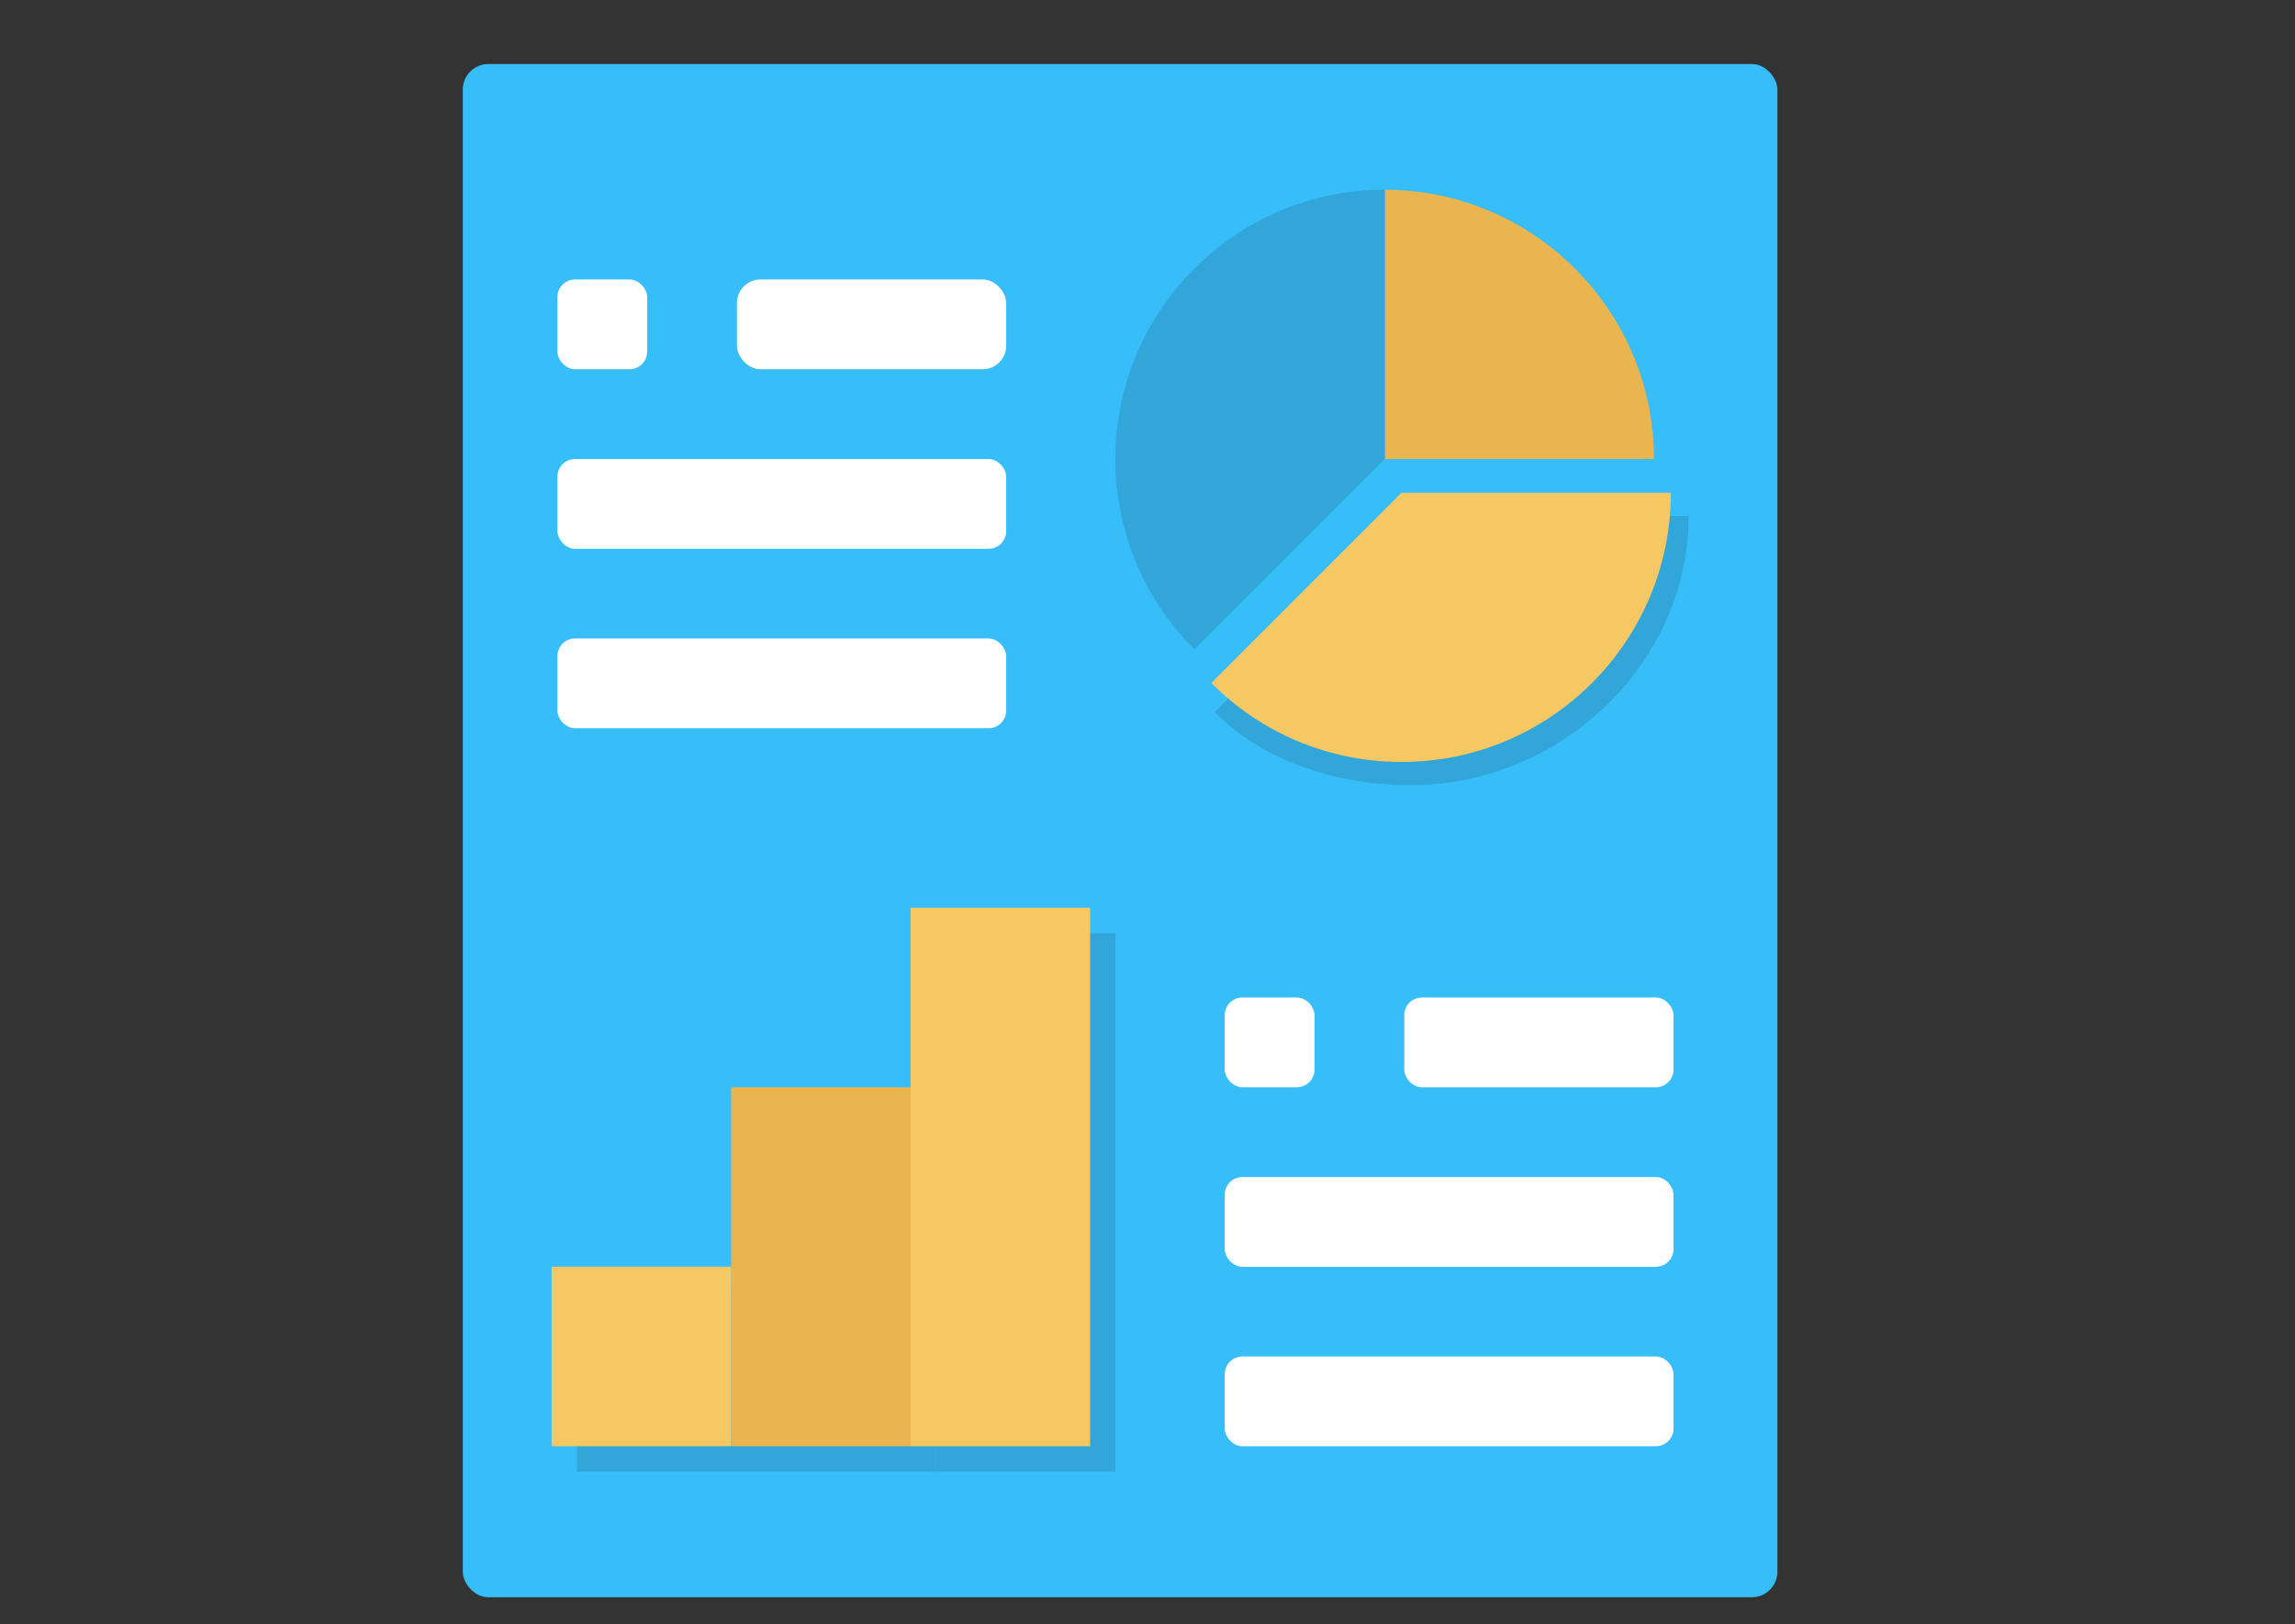 <?xml version="1.0" encoding="UTF-8"?>
<svg id="Layer_1" data-name="Layer 1" xmlns="http://www.w3.org/2000/svg" viewBox="0 0 260 184">
  <rect x="0" y="0" width="260" height="184" fill="#333333" stroke="none"/>
  <defs>
    <style>
      .cls-1 {
        fill: #eab54e;
      }

      .cls-2 {
        fill: #f6c863;
      }

      .cls-3 {
        fill: #fff;
      }

      .cls-4 {
        fill: #37bdf8;
      }

      .cls-5 {
        fill: #32a6d9;
      }
    </style>
  </defs>
  <rect class="cls-4" x="52.43" y="7.25" width="148.93" height="173.7" rx="2.9" ry="2.9"/>
  <g>
    <path class="cls-5" d="M159.84,58.45h31.46c0,16.83-14.63,30.5-31.46,30.5-8.44,0-16.74-2.73-22.23-8.27l22.23-22.23Z"/>
    <g>
      <polygon class="cls-5" points="106.03 126.04 106.03 166.71 85.7 166.71 85.7 146.37 85.7 126.04 106.03 126.04"/>
      <rect class="cls-5" x="65.36" y="146.37" width="20.34" height="20.34"/>
      <polygon class="cls-5" points="126.37 105.7 126.37 166.71 106.03 166.71 106.03 126.04 106.03 105.7 126.37 105.7"/>
    </g>
    <polygon class="cls-1" points="103.16 123.17 103.16 163.84 82.83 163.84 82.83 143.5 82.83 123.17 103.16 123.17"/>
    <rect class="cls-2" x="62.49" y="143.5" width="20.34" height="20.34"/>
    <polygon class="cls-2" points="123.5 102.83 123.5 163.84 103.16 163.84 103.16 123.17 103.16 102.83 123.5 102.83"/>
    <path class="cls-2" d="M158.79,55.82h30.5c0,16.83-13.68,30.5-30.5,30.5-8.44,0-16.06-3.41-21.56-8.95l21.56-21.56Z"/>
    <path class="cls-1" d="M187.38,52h-30.5v-30.5c16.83,0,30.5,13.68,30.5,30.5Z"/>
    <path class="cls-5" d="M156.87,21.49v30.5l-21.56,21.56c-5.54-5.49-8.95-13.12-8.95-21.56,0-16.83,13.68-30.5,30.5-30.5Z"/>
    <rect class="cls-3" x="63.15" y="72.33" width="50.84" height="10.17" rx="2" ry="2"/>
    <rect class="cls-3" x="63.15" y="52" width="50.84" height="10.17" rx="2" ry="2"/>
    <rect class="cls-3" x="63.15" y="31.66" width="10.17" height="10.17" rx="2" ry="2"/>
    <rect class="cls-3" x="83.49" y="31.66" width="30.5" height="10.17" rx="2.66" ry="2.66"/>
    <rect class="cls-3" x="138.75" y="153.67" width="50.84" height="10.17" rx="2" ry="2"/>
    <rect class="cls-3" x="138.75" y="133.34" width="50.84" height="10.17" rx="2" ry="2"/>
    <rect class="cls-3" x="138.75" y="113" width="10.17" height="10.17" rx="2" ry="2"/>
    <rect class="cls-3" x="159.09" y="113" width="30.5" height="10.17" rx="2" ry="2"/>
  </g>
</svg>